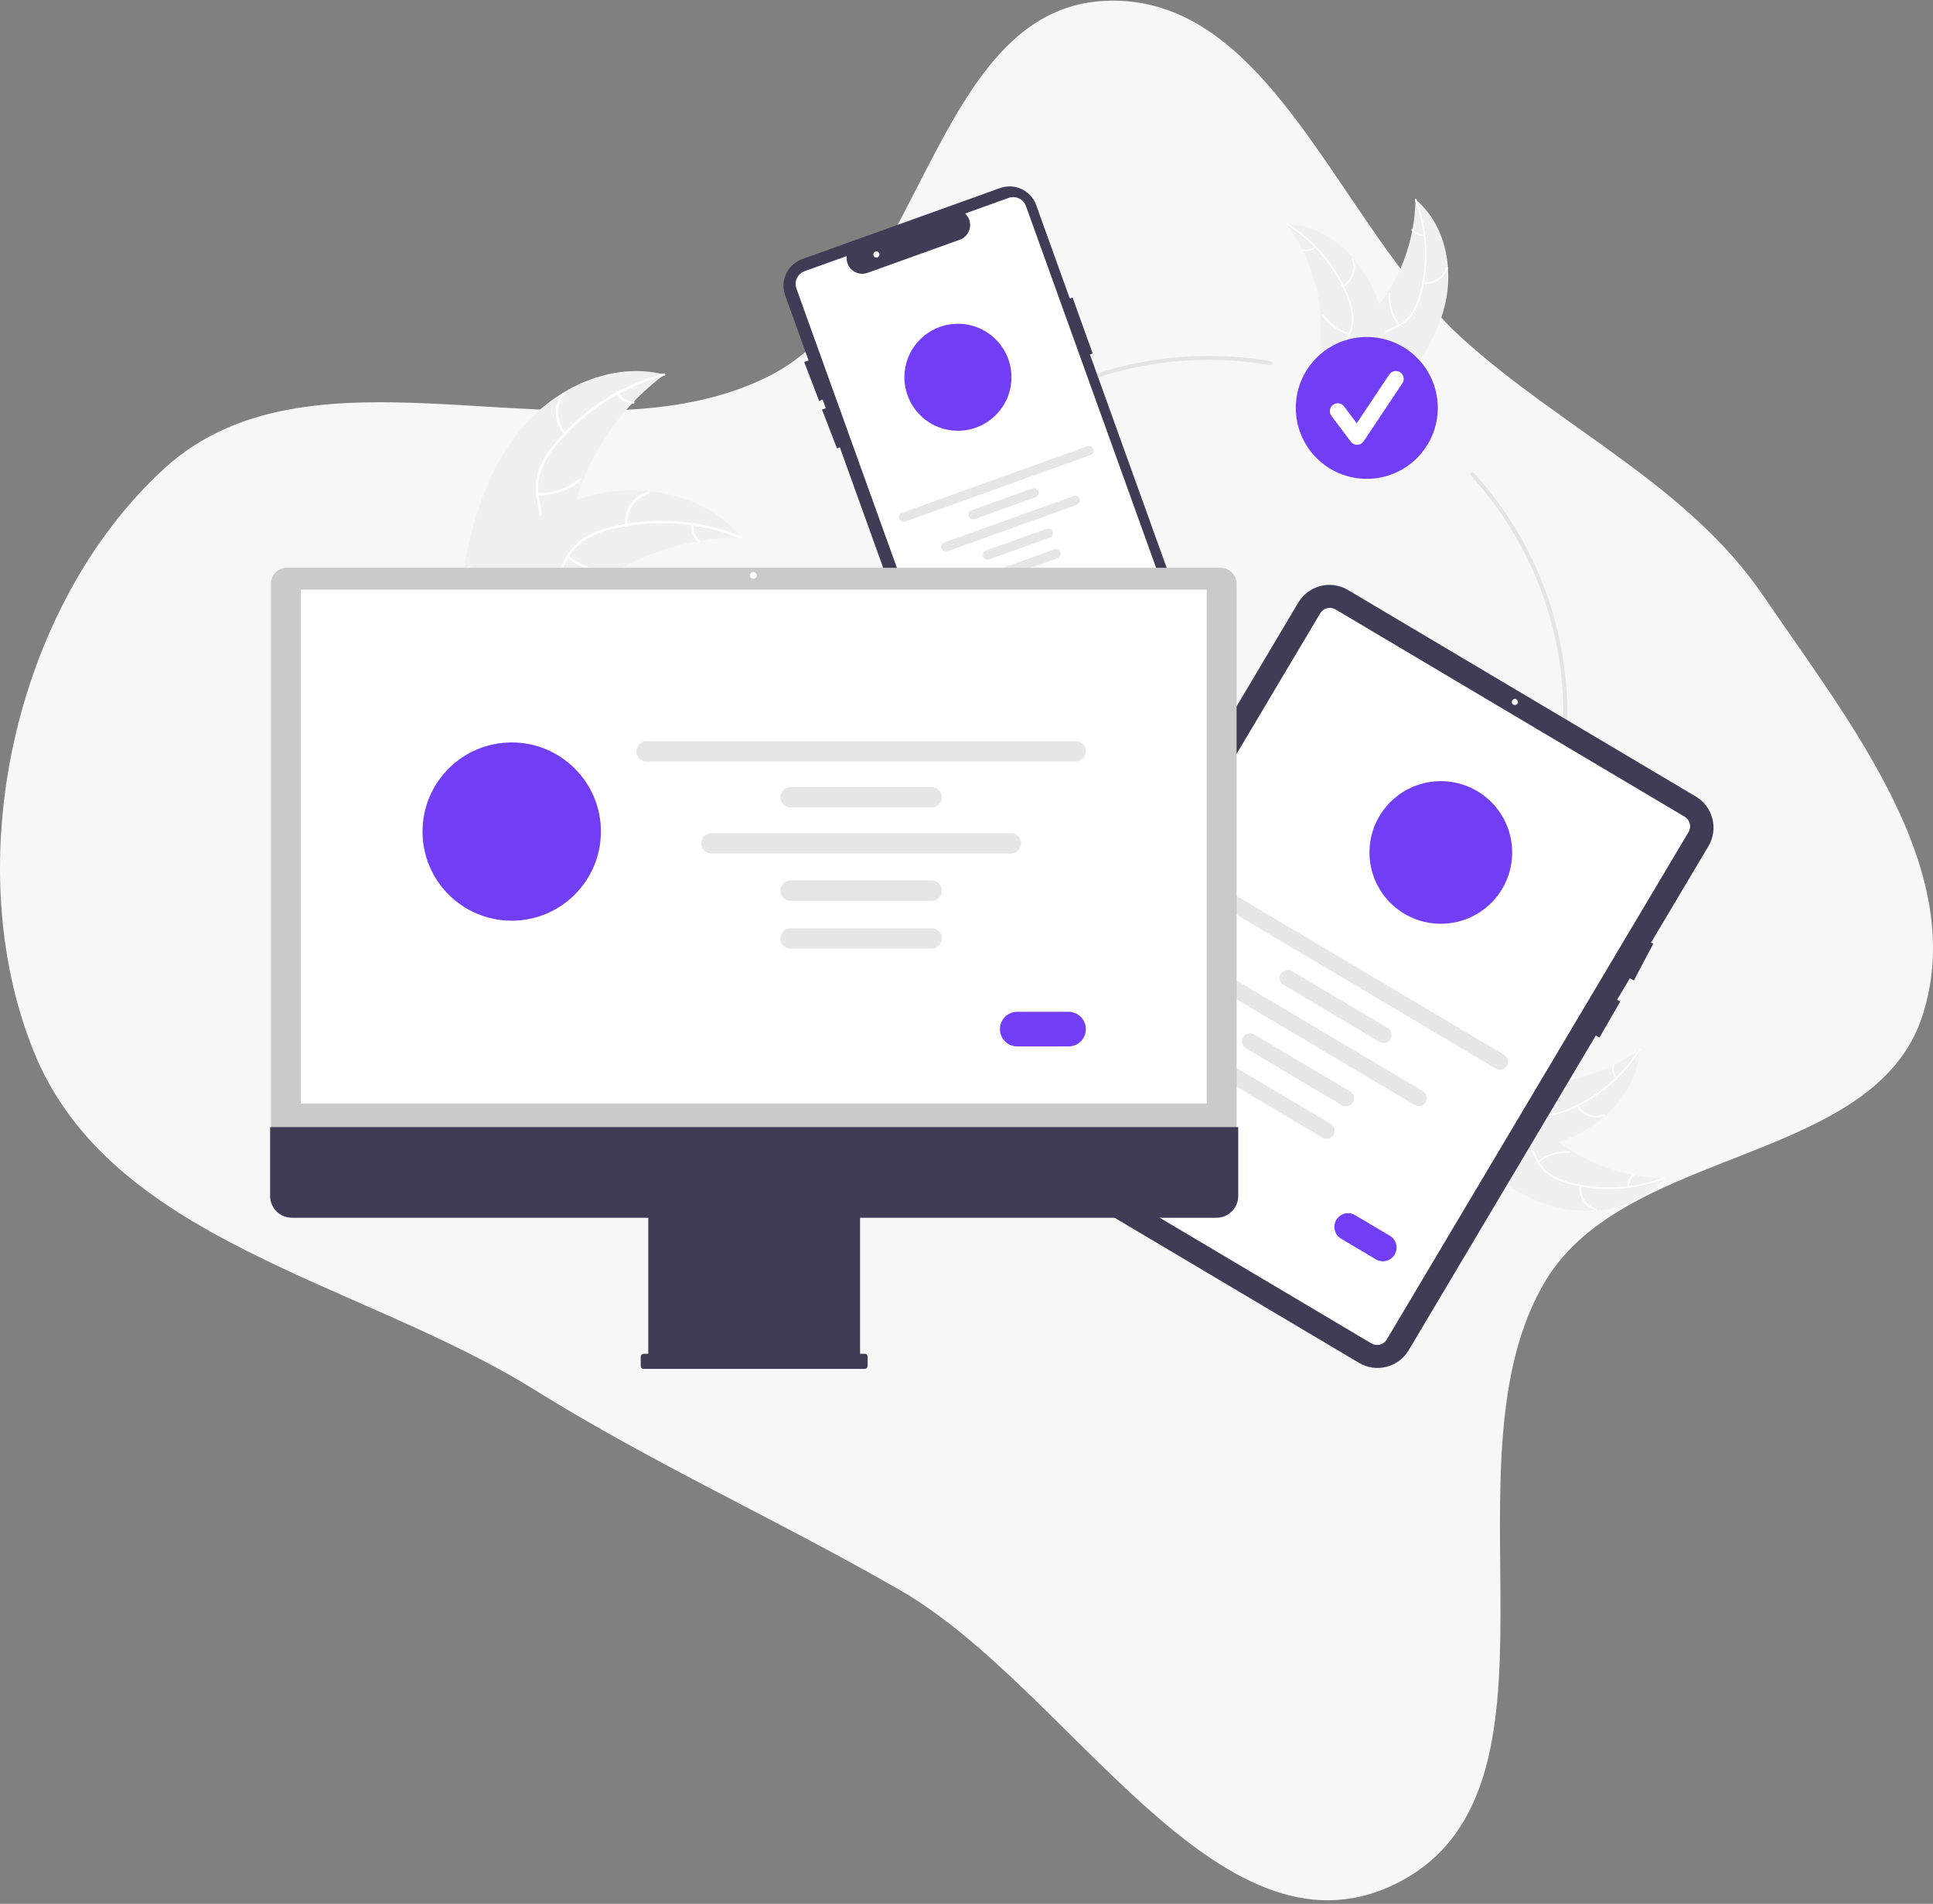 <svg width="458" height="451" viewBox="0 0 458 451" fill="none" xmlns="http://www.w3.org/2000/svg">
<rect x="0" y="0" width="458" height="451" fill="#808080" stroke="none"/>
<path fill-rule="evenodd" clip-rule="evenodd" d="M261.524 0.212C301.279 -1.921 317.129 53.697 346.666 80.345C370.35 101.713 399.977 114.937 417.909 141.302C438.208 171.145 466.515 206.068 455.559 240.442C444.297 275.78 385.578 271.524 366.304 303.225C340.193 346.169 375.661 424.667 330.309 446.438C288.511 466.503 253.433 399.819 213.253 376.695C184.138 359.94 155.188 346.983 126.666 329.241C85.266 303.488 26.142 294.168 7.952 248.987C-10.009 204.376 3.375 143.616 38.83 111.074C75.121 77.763 137.948 111.139 182.066 89.175C218.419 71.078 220.96 2.388 261.524 0.212Z" fill="#F7F7F7"/>
<g clip-path="url(#clip0_455_1181)">
<path d="M342.331 72.394C344.516 63.49 342.438 53.106 335.379 47.249C335.241 57.218 331.578 66.817 325.038 74.347C322.505 77.242 319.386 80.198 319.263 84.041C319.187 86.432 320.355 88.729 321.965 90.5C323.575 92.271 325.607 93.596 327.614 94.901L327.908 95.421C334.369 88.91 340.146 81.298 342.331 72.394Z" fill="#F0F0F0"/>
<path d="M335.237 47.379C337.944 54.469 338.347 62.231 336.388 69.562C335.994 71.148 335.352 72.662 334.487 74.048C333.6 75.371 332.374 76.433 330.938 77.123C329.611 77.793 328.177 78.325 327.036 79.306C326.46 79.817 325.998 80.443 325.681 81.145C325.365 81.846 325.2 82.606 325.198 83.376C325.143 85.293 325.78 87.116 326.466 88.877C327.227 90.832 328.049 92.85 327.873 94.991C327.852 95.25 328.256 95.268 328.277 95.009C328.584 91.285 326.052 88.139 325.65 84.527C325.463 82.842 325.783 81.09 327.03 79.861C328.121 78.786 329.6 78.236 330.949 77.569C332.36 76.917 333.59 75.929 334.531 74.692C335.465 73.354 336.163 71.868 336.598 70.296C337.632 66.772 338.105 63.108 338 59.438C337.903 55.249 337.09 51.107 335.595 47.191C335.502 46.949 335.145 47.139 335.237 47.379V47.379Z" fill="white"/>
<path d="M337.158 67.239C338.434 67.4 339.725 67.103 340.802 66.401C341.879 65.699 342.671 64.637 343.037 63.405C343.11 63.156 342.726 63.031 342.652 63.28C342.314 64.428 341.576 65.417 340.572 66.069C339.568 66.721 338.363 66.993 337.176 66.835C336.918 66.801 336.901 67.205 337.158 67.239Z" fill="white"/>
<path d="M331.655 76.872C330.026 74.81 329.234 72.211 329.438 69.593C329.459 69.333 329.054 69.315 329.034 69.574C328.827 72.3 329.656 75.003 331.356 77.144C331.519 77.348 331.816 77.075 331.655 76.872Z" fill="white"/>
<path d="M337.416 55.473C336.909 55.513 336.401 55.427 335.935 55.222C335.47 55.018 335.063 54.701 334.751 54.3C334.591 54.094 334.294 54.368 334.452 54.573C334.799 55.014 335.249 55.363 335.763 55.591C336.276 55.818 336.838 55.916 337.398 55.877C337.451 55.877 337.502 55.858 337.542 55.822C337.581 55.786 337.605 55.737 337.609 55.684C337.611 55.63 337.592 55.578 337.556 55.539C337.52 55.499 337.47 55.476 337.416 55.473Z" fill="white"/>
<path d="M304.849 53.013C304.945 53.145 305.041 53.276 305.135 53.411C306.416 55.184 307.55 57.059 308.527 59.016C308.605 59.166 308.682 59.32 308.755 59.472C311.058 64.212 312.461 69.338 312.891 74.59C313.06 76.68 313.07 78.779 312.92 80.871C312.713 83.759 312.259 86.874 312.997 89.582C313.071 89.865 313.162 90.144 313.271 90.416L327.251 95.74C327.289 95.736 327.325 95.735 327.363 95.731L327.912 95.97C327.927 95.862 327.941 95.751 327.956 95.643C327.965 95.581 327.971 95.518 327.98 95.455C327.985 95.414 327.99 95.372 327.997 95.334C327.999 95.32 328 95.306 328.001 95.296C328.008 95.258 328.011 95.222 328.016 95.188C328.094 94.564 328.167 93.939 328.235 93.312C328.237 93.309 328.237 93.309 328.235 93.304C328.805 88.531 328.806 83.707 328.238 78.934C328.219 78.792 328.202 78.646 328.176 78.502C327.883 76.373 327.415 74.271 326.778 72.218C326.426 71.095 326.017 69.99 325.553 68.908C324.349 66.115 322.713 63.529 320.704 61.244C316.699 56.69 311.281 53.466 305.305 53.041C305.153 53.031 305.003 53.021 304.849 53.013Z" fill="#F0F0F0"/>
<path d="M304.812 53.203C311.247 57.235 316.246 63.19 319.1 70.222C319.741 71.725 320.141 73.32 320.285 74.948C320.374 76.537 320.036 78.122 319.305 79.537C318.65 80.87 317.825 82.158 317.505 83.627C317.353 84.381 317.362 85.159 317.532 85.91C317.701 86.66 318.028 87.367 318.49 87.982C319.602 89.546 321.209 90.618 322.818 91.611C324.604 92.715 326.477 93.832 327.626 95.647C327.765 95.867 328.099 95.638 327.96 95.418C325.96 92.261 322.043 91.272 319.545 88.629C318.38 87.396 317.579 85.805 317.835 84.073C318.058 82.559 318.907 81.231 319.582 79.887C320.316 78.517 320.703 76.988 320.709 75.435C320.648 73.805 320.31 72.198 319.709 70.681C318.412 67.246 316.581 64.036 314.286 61.169C311.684 57.882 308.538 55.064 304.985 52.837C304.765 52.7 304.594 53.066 304.812 53.203V53.203Z" fill="white"/>
<path d="M318.314 67.904C319.43 67.266 320.282 66.251 320.719 65.043C321.156 63.835 321.148 62.51 320.698 61.307C320.606 61.064 320.224 61.195 320.316 61.439C320.737 62.559 320.744 63.792 320.335 64.916C319.926 66.041 319.128 66.982 318.085 67.571C317.859 67.699 318.089 68.031 318.314 67.904Z" fill="white"/>
<path d="M319.726 78.905C317.183 78.239 314.985 76.64 313.569 74.427C313.429 74.207 313.096 74.436 313.236 74.655C314.713 76.956 317.004 78.615 319.652 79.302C319.904 79.368 319.977 78.97 319.726 78.905Z" fill="white"/>
<path d="M311.43 58.354C311.05 58.691 310.592 58.929 310.097 59.045C309.602 59.161 309.086 59.153 308.595 59.021C308.344 58.953 308.271 59.35 308.521 59.418C309.064 59.562 309.634 59.57 310.181 59.443C310.728 59.315 311.235 59.056 311.659 58.688C311.701 58.656 311.731 58.61 311.74 58.558C311.75 58.505 311.74 58.452 311.711 58.407C311.681 58.363 311.634 58.333 311.581 58.323C311.529 58.313 311.474 58.324 311.43 58.354V58.354Z" fill="white"/>
<path d="M286.364 254.142C239.494 254.142 201.363 216.048 201.363 169.224C201.363 122.4 239.494 84.306 286.364 84.306C291.319 84.305 296.265 84.734 301.146 85.586C301.207 85.596 301.265 85.619 301.317 85.652C301.37 85.685 301.415 85.728 301.45 85.778C301.486 85.829 301.511 85.886 301.525 85.946C301.538 86.006 301.54 86.068 301.529 86.129C301.518 86.19 301.496 86.248 301.462 86.3C301.429 86.352 301.386 86.397 301.336 86.432C301.285 86.468 301.228 86.493 301.168 86.506C301.107 86.519 301.045 86.521 300.984 86.51C296.156 85.667 291.265 85.244 286.364 85.245C240.012 85.245 202.303 122.917 202.303 169.224C202.303 215.531 240.012 253.204 286.364 253.204C332.716 253.204 370.426 215.531 370.426 169.224C370.446 148.294 362.623 128.114 348.497 112.658C348.414 112.566 348.37 112.445 348.377 112.321C348.383 112.197 348.437 112.081 348.529 111.997C348.621 111.914 348.742 111.87 348.866 111.875C348.99 111.88 349.107 111.935 349.191 112.026C363.475 127.655 371.386 148.06 371.365 169.224C371.365 216.048 333.234 254.142 286.364 254.142Z" fill="#E4E4E4"/>
<path d="M323.843 113.43C333.131 113.43 340.66 105.908 340.66 96.629C340.66 87.35 333.131 79.828 323.843 79.828C314.555 79.828 307.025 87.35 307.025 96.629C307.025 105.908 314.555 113.43 323.843 113.43Z" fill="#713DF5"/>
<path d="M321.548 105.373C321.258 105.373 320.972 105.306 320.712 105.176C320.452 105.046 320.226 104.858 320.052 104.625L315.464 98.514C315.317 98.317 315.209 98.094 315.148 97.856C315.087 97.619 315.074 97.371 315.109 97.128C315.143 96.885 315.226 96.652 315.351 96.44C315.476 96.229 315.642 96.045 315.838 95.897C316.035 95.75 316.258 95.643 316.496 95.582C316.734 95.521 316.982 95.508 317.225 95.543C317.468 95.577 317.702 95.659 317.914 95.784C318.125 95.91 318.31 96.075 318.457 96.271L321.459 100.269L329.168 88.717C329.444 88.306 329.872 88.021 330.357 87.925C330.843 87.829 331.347 87.929 331.759 88.203C332.171 88.478 332.457 88.904 332.555 89.389C332.653 89.874 332.555 90.378 332.281 90.79L323.105 104.541C322.939 104.79 322.716 104.995 322.454 105.14C322.192 105.284 321.9 105.364 321.6 105.373C321.583 105.373 321.566 105.373 321.548 105.373Z" fill="white"/>
<path d="M284.177 156.046L258.243 83.969L258.901 83.732L254.131 70.475L253.474 70.712L245.511 48.582C245.213 47.755 244.756 46.995 244.165 46.345C243.573 45.695 242.86 45.168 242.064 44.794C241.269 44.419 240.408 44.205 239.53 44.163C238.651 44.122 237.774 44.253 236.946 44.55L190.063 61.386C189.236 61.683 188.475 62.14 187.825 62.731C187.174 63.322 186.646 64.035 186.272 64.829C185.897 65.624 185.682 66.484 185.64 67.362C185.599 68.239 185.73 69.116 186.027 69.942L191.579 85.373L190.54 85.772L194.084 94.967L194.916 94.647L195.652 96.692L194.767 97.032L198.311 106.226L198.989 105.966L224.694 177.407C224.99 178.234 225.446 178.995 226.038 179.646C226.629 180.297 227.342 180.825 228.138 181.199C228.934 181.574 229.796 181.788 230.675 181.829C231.553 181.87 232.431 181.737 233.259 181.438L280.141 164.602C281.811 164.001 283.174 162.762 283.93 161.158C284.687 159.554 284.776 157.715 284.177 156.046Z" fill="#3F3D56"/>
<path d="M230.793 179.063C230.133 179.061 229.489 178.857 228.949 178.477C228.41 178.097 228 177.561 227.776 176.94L188.702 68.342C188.414 67.542 188.456 66.66 188.819 65.892C189.181 65.123 189.835 64.529 190.635 64.242L200.611 60.66L200.596 61.008C200.57 61.614 200.694 62.216 200.956 62.762C201.219 63.308 201.611 63.782 202.1 64.14C202.588 64.499 203.158 64.733 203.758 64.82C204.358 64.907 204.97 64.846 205.541 64.641L227.679 56.691C228.213 56.446 228.682 56.079 229.049 55.62C229.415 55.161 229.667 54.621 229.786 54.047C229.904 53.481 229.886 52.896 229.734 52.338C229.582 51.781 229.301 51.268 228.912 50.84L228.679 50.58L238.983 46.88C239.783 46.593 240.665 46.636 241.434 46.998C242.204 47.361 242.798 48.013 243.087 48.812L280.367 152.424C281.128 154.546 281.015 156.884 280.053 158.923C279.091 160.963 277.359 162.538 275.236 163.303L231.88 178.872C231.532 178.998 231.164 179.062 230.793 179.063Z" fill="white"/>
<path d="M226.973 102.036C233.975 102.036 239.652 96.365 239.652 89.369C239.652 82.373 233.975 76.701 226.973 76.701C219.97 76.701 214.293 82.373 214.293 89.369C214.293 96.365 219.97 102.036 226.973 102.036Z" fill="#713DF5"/>
<path d="M258.393 107.79L214.483 123.558C214.346 123.608 214.2 123.63 214.054 123.623C213.909 123.617 213.766 123.581 213.634 123.519C213.502 123.457 213.383 123.37 213.285 123.262C213.187 123.155 213.111 123.028 213.061 122.891C213.012 122.754 212.99 122.609 212.997 122.463C213.004 122.318 213.04 122.175 213.102 122.043C213.165 121.911 213.252 121.793 213.361 121.695C213.469 121.597 213.595 121.522 213.732 121.473L257.643 105.704C257.919 105.606 258.224 105.621 258.489 105.746C258.755 105.872 258.96 106.097 259.059 106.373C259.158 106.649 259.144 106.954 259.019 107.219C258.894 107.485 258.669 107.69 258.393 107.79Z" fill="#E6E6E6"/>
<path d="M245.354 117.788L230.91 122.974C230.773 123.024 230.627 123.046 230.482 123.039C230.336 123.033 230.193 122.997 230.061 122.935C229.929 122.873 229.811 122.786 229.713 122.678C229.614 122.57 229.539 122.444 229.489 122.307C229.44 122.17 229.418 122.025 229.425 121.879C229.432 121.734 229.468 121.591 229.53 121.459C229.592 121.327 229.68 121.209 229.788 121.111C229.896 121.014 230.022 120.938 230.16 120.889L244.603 115.702C244.88 115.603 245.185 115.617 245.451 115.743C245.717 115.868 245.923 116.094 246.022 116.37C246.122 116.647 246.107 116.952 245.982 117.217C245.856 117.483 245.63 117.688 245.354 117.788Z" fill="#E6E6E6"/>
<path d="M248.789 127.336L234.346 132.522C234.209 132.572 234.063 132.593 233.918 132.586C233.772 132.58 233.629 132.544 233.498 132.482C233.366 132.42 233.248 132.333 233.15 132.225C233.052 132.117 232.976 131.991 232.927 131.854C232.877 131.717 232.856 131.572 232.863 131.427C232.87 131.281 232.905 131.139 232.967 131.007C233.029 130.876 233.117 130.758 233.224 130.66C233.332 130.562 233.458 130.486 233.595 130.437L248.039 125.25C248.315 125.151 248.62 125.165 248.887 125.291C249.153 125.416 249.358 125.642 249.458 125.918C249.557 126.195 249.543 126.499 249.417 126.765C249.292 127.031 249.066 127.236 248.789 127.336V127.336Z" fill="#E6E6E6"/>
<path d="M250.548 132.226L236.105 137.413C235.968 137.462 235.822 137.484 235.677 137.478C235.531 137.471 235.388 137.436 235.256 137.374C235.124 137.312 235.005 137.225 234.907 137.117C234.809 137.009 234.733 136.883 234.684 136.746C234.634 136.609 234.612 136.463 234.619 136.317C234.626 136.172 234.662 136.029 234.725 135.897C234.787 135.766 234.875 135.647 234.983 135.55C235.091 135.452 235.217 135.376 235.355 135.327L249.798 130.141C249.935 130.091 250.081 130.069 250.227 130.076C250.372 130.082 250.515 130.118 250.647 130.179C250.779 130.241 250.898 130.329 250.996 130.437C251.094 130.544 251.17 130.67 251.219 130.808C251.269 130.945 251.291 131.09 251.283 131.236C251.276 131.381 251.241 131.524 251.178 131.656C251.116 131.788 251.028 131.906 250.92 132.004C250.812 132.101 250.686 132.177 250.548 132.226L250.548 132.226Z" fill="#E6E6E6"/>
<path d="M255.147 119.586L224.503 130.59C224.366 130.64 224.221 130.662 224.075 130.655C223.929 130.649 223.786 130.613 223.654 130.551C223.522 130.489 223.404 130.402 223.305 130.294C223.207 130.186 223.131 130.06 223.082 129.923C223.033 129.786 223.011 129.641 223.018 129.495C223.025 129.35 223.061 129.207 223.123 129.075C223.185 128.943 223.273 128.825 223.381 128.727C223.489 128.629 223.616 128.554 223.753 128.505L254.397 117.501C254.534 117.451 254.68 117.429 254.825 117.435C254.971 117.442 255.114 117.478 255.246 117.539C255.378 117.601 255.496 117.689 255.595 117.797C255.693 117.904 255.769 118.03 255.818 118.168C255.867 118.305 255.889 118.45 255.882 118.596C255.875 118.741 255.839 118.884 255.777 119.016C255.715 119.148 255.627 119.266 255.519 119.364C255.411 119.461 255.285 119.537 255.147 119.586Z" fill="#E6E6E6"/>
<path d="M248.975 144.097L243.731 145.981C243.26 146.149 242.742 146.124 242.29 145.911C241.837 145.698 241.488 145.314 241.319 144.844C241.15 144.374 241.175 143.856 241.388 143.404C241.601 142.953 241.984 142.604 242.455 142.434L247.699 140.551C248.17 140.382 248.688 140.407 249.14 140.62C249.593 140.833 249.942 141.217 250.111 141.687C250.28 142.157 250.255 142.675 250.042 143.127C249.829 143.579 249.445 143.928 248.975 144.097Z" fill="#713DF5"/>
<path d="M207.648 61.011C208.051 61.011 208.378 60.685 208.378 60.282C208.378 59.88 208.051 59.554 207.648 59.554C207.245 59.554 206.919 59.88 206.919 60.282C206.919 60.685 207.245 61.011 207.648 61.011Z" fill="white"/>
<path d="M123.774 101.26C131.948 91.648 145.211 85.59 157.438 88.731C146.425 96.921 138.668 108.74 135.538 122.094C134.349 127.249 133.565 133.106 129.375 136.341C126.769 138.354 123.264 138.904 119.99 138.539C116.715 138.174 113.599 136.98 110.524 135.797L109.707 135.888C111.763 123.443 115.6 110.873 123.774 101.26Z" fill="#F0F0F0"/>
<path d="M157.408 88.994C147.314 91.694 138.328 97.504 131.726 105.597C130.274 107.314 129.102 109.249 128.253 111.33C127.492 113.385 127.295 115.605 127.684 117.762C128.005 119.779 128.568 121.806 128.393 123.867C128.288 124.92 127.961 125.939 127.434 126.858C126.906 127.776 126.191 128.573 125.334 129.196C123.239 130.803 120.691 131.562 118.173 132.218C115.377 132.946 112.462 133.658 110.216 135.58C109.943 135.813 109.598 135.377 109.869 135.145C113.778 131.801 119.33 132.085 123.684 129.62C125.716 128.47 127.413 126.701 127.779 124.321C128.099 122.239 127.52 120.149 127.177 118.109C126.767 116.011 126.878 113.845 127.499 111.8C128.24 109.682 129.335 107.705 130.739 105.954C133.837 101.961 137.544 98.481 141.724 95.639C146.477 92.369 151.755 89.935 157.329 88.443C157.674 88.351 157.751 88.902 157.408 88.994H157.408Z" fill="white"/>
<path d="M133.698 102.866C132.489 101.575 131.779 99.897 131.694 98.131C131.609 96.366 132.156 94.627 133.235 93.227C133.455 92.944 133.905 93.272 133.685 93.555C132.677 94.857 132.168 96.476 132.251 98.12C132.333 99.764 133.001 101.325 134.133 102.52C134.379 102.78 133.942 103.124 133.698 102.866H133.698Z" fill="white"/>
<path d="M127.385 116.76C130.999 116.913 134.537 115.699 137.295 113.361C137.568 113.129 137.914 113.564 137.641 113.796C134.767 116.224 131.082 117.479 127.322 117.312C126.963 117.296 127.028 116.744 127.385 116.76Z" fill="white"/>
<path d="M146.619 93.092C146.983 93.689 147.489 94.186 148.093 94.539C148.696 94.892 149.378 95.09 150.077 95.115C150.435 95.126 150.369 95.678 150.013 95.667C149.241 95.636 148.489 95.417 147.821 95.028C147.154 94.639 146.591 94.093 146.184 93.438C146.14 93.379 146.121 93.306 146.129 93.234C146.137 93.161 146.173 93.094 146.229 93.047C146.286 93.002 146.36 92.981 146.433 92.989C146.506 92.998 146.573 93.034 146.619 93.092Z" fill="white"/>
<path d="M175.62 127.379C175.396 127.379 175.172 127.378 174.945 127.381C171.933 127.384 168.927 127.632 165.956 128.122C165.725 128.156 165.492 128.194 165.264 128.235C158.117 129.492 151.267 132.063 145.06 135.818C142.591 137.315 140.24 138.997 138.027 140.849C134.971 143.408 131.862 146.426 128.244 147.787C127.868 147.933 127.484 148.056 127.093 148.155L109.881 136.877C109.855 136.832 109.826 136.79 109.8 136.745L109.092 136.326C109.199 136.222 109.313 136.117 109.42 136.014C109.482 135.953 109.548 135.896 109.61 135.835C109.653 135.796 109.696 135.757 109.732 135.719C109.746 135.705 109.761 135.692 109.772 135.683C109.808 135.645 109.846 135.614 109.88 135.58C110.513 134.991 111.152 134.405 111.797 133.823C111.799 133.819 111.799 133.819 111.806 133.818C116.726 129.394 122.059 125.342 127.839 122.228C128.012 122.134 128.189 122.037 128.371 121.948C130.983 120.559 133.706 119.385 136.51 118.439C138.047 117.926 139.609 117.491 141.19 117.135C145.278 116.225 149.483 115.962 153.652 116.357C161.963 117.146 169.929 120.581 175.22 126.893C175.356 127.055 175.487 127.214 175.62 127.379Z" fill="#F0F0F0"/>
<path d="M175.438 127.572C165.751 123.657 155.075 122.891 144.927 125.382C142.733 125.879 140.631 126.719 138.699 127.871C136.853 129.053 135.357 130.708 134.368 132.663C133.409 134.468 132.637 136.424 131.255 137.964C130.536 138.742 129.661 139.36 128.687 139.776C127.712 140.192 126.661 140.398 125.601 140.379C122.96 140.402 120.468 139.476 118.062 138.485C115.391 137.385 112.634 136.201 109.682 136.384C109.325 136.406 109.311 135.85 109.668 135.828C114.804 135.509 119.066 139.075 124.028 139.726C126.344 140.03 128.765 139.638 130.491 137.958C132.001 136.488 132.799 134.471 133.754 132.636C134.691 130.714 136.085 129.051 137.814 127.792C139.681 126.546 141.747 125.627 143.924 125.073C148.803 123.749 153.861 123.199 158.911 123.444C164.677 123.692 170.357 124.924 175.707 127.085C176.038 127.219 175.767 127.705 175.438 127.572L175.438 127.572Z" fill="white"/>
<path d="M148.147 124.387C147.96 122.63 148.404 120.863 149.401 119.402C150.397 117.941 151.881 116.882 153.587 116.413C153.932 116.32 154.094 116.852 153.748 116.946C152.159 117.379 150.777 118.366 149.852 119.728C148.927 121.09 148.52 122.738 148.704 124.373C148.743 124.729 148.187 124.741 148.147 124.388V124.387Z" fill="white"/>
<path d="M134.734 131.684C137.527 133.98 141.084 135.139 144.695 134.931C145.052 134.91 145.066 135.466 144.709 135.486C140.951 135.696 137.252 134.482 134.35 132.087C134.074 131.859 134.459 131.457 134.734 131.684H134.734Z" fill="white"/>
<path d="M164.354 124.355C164.284 125.051 164.389 125.752 164.658 126.397C164.927 127.042 165.352 127.61 165.895 128.05C166.175 128.275 165.789 128.676 165.512 128.453C164.914 127.964 164.445 127.336 164.147 126.624C163.848 125.912 163.728 125.138 163.798 124.37C163.798 124.297 163.826 124.226 163.877 124.174C163.927 124.121 163.996 124.089 164.069 124.085C164.142 124.083 164.214 124.111 164.267 124.161C164.32 124.212 164.352 124.282 164.354 124.355Z" fill="white"/>
<path d="M369.087 286.011C378 288.194 388.394 286.118 394.257 279.065C384.278 278.927 374.67 275.268 367.133 268.734C364.235 266.204 361.276 263.088 357.429 262.966C355.035 262.889 352.736 264.057 350.964 265.665C349.191 267.274 347.865 269.303 346.558 271.308L346.038 271.602C352.555 278.057 360.175 283.828 369.087 286.011Z" fill="#F0F0F0"/>
<path d="M394.126 278.924C387.029 281.628 379.26 282.031 371.921 280.073C370.334 279.68 368.818 279.039 367.431 278.174C366.106 277.288 365.044 276.064 364.353 274.629C363.682 273.303 363.15 271.87 362.168 270.731C361.657 270.155 361.03 269.694 360.327 269.377C359.625 269.061 358.864 268.896 358.094 268.894C356.175 268.839 354.35 269.476 352.588 270.161C350.631 270.922 348.61 271.743 346.468 271.567C346.208 271.546 346.19 271.95 346.449 271.971C350.177 272.277 353.326 269.747 356.942 269.346C358.629 269.159 360.383 269.479 361.613 270.725C362.688 271.815 363.239 273.292 363.906 274.64C364.56 276.05 365.548 277.278 366.787 278.218C368.126 279.151 369.614 279.849 371.187 280.283C374.714 281.316 378.381 281.789 382.055 281.684C386.248 281.587 390.394 280.775 394.314 279.281C394.556 279.189 394.367 278.832 394.126 278.924H394.126Z" fill="white"/>
<path d="M374.247 280.842C374.085 282.117 374.383 283.408 375.086 284.484C375.788 285.559 376.851 286.351 378.084 286.716C378.334 286.789 378.459 286.405 378.209 286.332C377.061 285.994 376.071 285.256 375.418 284.253C374.766 283.25 374.494 282.047 374.651 280.861C374.685 280.603 374.281 280.586 374.247 280.842V280.842Z" fill="white"/>
<path d="M364.605 275.345C366.668 273.718 369.27 272.927 371.891 273.13C372.15 273.151 372.168 272.747 371.909 272.727C369.181 272.52 366.475 273.349 364.332 275.047C364.128 275.209 364.402 275.506 364.605 275.345H364.605Z" fill="white"/>
<path d="M386.025 281.101C385.985 280.594 386.071 280.086 386.276 279.621C386.48 279.157 386.798 278.75 387.199 278.438C387.405 278.279 387.131 277.981 386.926 278.14C386.484 278.487 386.135 278.936 385.907 279.449C385.68 279.962 385.581 280.523 385.621 281.082C385.62 281.135 385.64 281.187 385.675 281.226C385.711 281.265 385.761 281.289 385.814 281.293C385.867 281.295 385.919 281.276 385.959 281.24C385.998 281.204 386.022 281.154 386.025 281.101Z" fill="white"/>
<path d="M388.486 248.565C388.355 248.661 388.223 248.757 388.088 248.852C386.313 250.131 384.437 251.265 382.478 252.24C382.327 252.318 382.174 252.395 382.022 252.468C377.277 254.769 372.146 256.17 366.889 256.599C364.797 256.768 362.695 256.778 360.602 256.629C357.711 256.422 354.593 255.968 351.882 256.706C351.598 256.78 351.32 256.871 351.047 256.979L345.718 270.946C345.722 270.983 345.723 271.02 345.727 271.058L345.488 271.606C345.596 271.621 345.707 271.635 345.815 271.65C345.877 271.659 345.941 271.665 346.003 271.674C346.045 271.679 346.087 271.684 346.124 271.691C346.138 271.693 346.152 271.695 346.163 271.695C346.201 271.702 346.236 271.705 346.27 271.71C346.895 271.788 347.521 271.861 348.149 271.929C348.152 271.93 348.152 271.93 348.156 271.929C352.934 272.498 357.762 272.499 362.541 271.932C362.683 271.913 362.828 271.896 362.973 271.87C365.104 271.577 367.208 271.11 369.263 270.474C370.387 270.122 371.493 269.713 372.576 269.25C375.371 268.047 377.96 266.412 380.247 264.405C384.806 260.404 388.033 254.991 388.458 249.022C388.469 248.869 388.479 248.719 388.486 248.565Z" fill="#F0F0F0"/>
<path d="M388.297 248.529C384.26 254.957 378.299 259.952 371.26 262.803C369.756 263.443 368.16 263.843 366.531 263.987C364.939 264.076 363.353 263.738 361.937 263.008C360.602 262.353 359.313 261.529 357.843 261.21C357.088 261.058 356.309 261.067 355.558 261.236C354.806 261.406 354.099 261.732 353.483 262.194C351.918 263.304 350.845 264.91 349.85 266.517C348.746 268.302 347.628 270.173 345.811 271.321C345.591 271.46 345.82 271.793 346.04 271.654C349.2 269.656 350.19 265.743 352.835 263.248C354.07 262.083 355.663 261.284 357.396 261.539C358.911 261.762 360.241 262.611 361.587 263.285C362.958 264.018 364.488 264.404 366.043 264.41C367.674 264.349 369.283 264.012 370.801 263.412C374.239 262.115 377.452 260.287 380.322 257.993C383.612 255.394 386.433 252.251 388.662 248.702C388.8 248.482 388.434 248.311 388.297 248.529H388.297Z" fill="white"/>
<path d="M373.581 262.018C374.22 263.133 375.235 263.985 376.445 264.421C377.655 264.857 378.98 264.85 380.185 264.4C380.428 264.308 380.297 263.926 380.053 264.018C378.932 264.439 377.697 264.446 376.572 264.037C375.446 263.628 374.504 262.831 373.915 261.79C373.787 261.563 373.454 261.793 373.581 262.018Z" fill="white"/>
<path d="M362.57 263.428C363.236 260.888 364.837 258.692 367.053 257.278C367.272 257.138 367.043 256.805 366.824 256.944C364.521 258.42 362.86 260.709 362.172 263.354C362.107 263.606 362.505 263.679 362.57 263.428Z" fill="white"/>
<path d="M383.14 255.14C382.803 254.76 382.565 254.303 382.449 253.808C382.332 253.314 382.341 252.799 382.473 252.308C382.541 252.057 382.143 251.985 382.075 252.234C381.932 252.777 381.923 253.346 382.051 253.892C382.178 254.439 382.438 254.946 382.806 255.369C382.838 255.411 382.884 255.441 382.937 255.45C382.989 255.46 383.043 255.45 383.088 255.421C383.132 255.391 383.162 255.344 383.172 255.291C383.181 255.239 383.17 255.185 383.14 255.14Z" fill="white"/>
<path d="M404.8 200.43L391.209 223.278L391.726 223.55L387.123 232.267L386.165 231.761L383.141 236.842L383.892 237.273L378.961 245.803L378.107 245.31L333.761 319.869C332.598 321.82 330.707 323.231 328.505 323.791C326.302 324.351 323.966 324.016 322.011 322.858L239.57 273.919C237.616 272.758 236.204 270.869 235.643 268.668C235.082 266.468 235.419 264.134 236.578 262.181L307.617 142.742C308.78 140.791 310.67 139.381 312.873 138.82C315.076 138.26 317.412 138.596 319.367 139.754L401.808 188.692C403.761 189.854 405.172 191.743 405.733 193.943C406.294 196.144 405.958 198.477 404.8 200.43Z" fill="#3F3D56"/>
<path d="M324.949 318.247L242.217 269.137C241.616 268.779 241.18 268.197 241.008 267.518C240.835 266.84 240.938 266.121 241.295 265.519L312.806 145.285C313.165 144.684 313.747 144.249 314.426 144.077C315.105 143.904 315.825 144.007 316.428 144.364L399.16 193.474C399.762 193.833 400.197 194.415 400.37 195.093C400.542 195.771 400.439 196.49 400.082 197.093L328.571 317.326C328.213 317.927 327.63 318.362 326.951 318.535C326.272 318.707 325.552 318.604 324.949 318.247Z" fill="white"/>
<path d="M358.933 167.019C359.336 167.019 359.663 166.693 359.663 166.29C359.663 165.888 359.336 165.562 358.933 165.562C358.531 165.562 358.204 165.888 358.204 166.29C358.204 166.693 358.531 167.019 358.933 167.019Z" fill="white"/>
<path d="M354.42 253.147L285.359 212.152C285.143 212.025 284.954 211.856 284.802 211.655C284.651 211.454 284.541 211.226 284.479 210.982C284.416 210.739 284.403 210.486 284.438 210.237C284.474 209.989 284.558 209.75 284.687 209.534C284.815 209.318 284.985 209.13 285.187 208.979C285.388 208.829 285.617 208.72 285.861 208.659C286.105 208.597 286.358 208.584 286.607 208.621C286.856 208.658 287.095 208.743 287.31 208.872L356.371 249.867C356.587 249.994 356.776 250.163 356.928 250.364C357.079 250.565 357.189 250.793 357.251 251.036C357.314 251.28 357.327 251.533 357.292 251.781C357.256 252.03 357.171 252.269 357.043 252.485C356.915 252.701 356.745 252.889 356.543 253.039C356.342 253.19 356.113 253.299 355.869 253.36C355.625 253.422 355.372 253.434 355.123 253.398C354.874 253.361 354.635 253.276 354.42 253.147H354.42Z" fill="#E6E6E6"/>
<path d="M326.845 246.794L304.129 233.31C303.913 233.182 303.725 233.013 303.575 232.812C303.424 232.612 303.315 232.384 303.253 232.141C303.192 231.898 303.178 231.645 303.214 231.397C303.25 231.149 303.334 230.911 303.462 230.696C303.59 230.48 303.76 230.292 303.961 230.142C304.161 229.992 304.39 229.883 304.633 229.821C304.876 229.759 305.129 229.746 305.377 229.782C305.625 229.818 305.864 229.902 306.08 230.03L328.796 243.514C329.011 243.642 329.199 243.812 329.349 244.012C329.5 244.213 329.609 244.441 329.671 244.684C329.732 244.927 329.746 245.179 329.71 245.427C329.674 245.675 329.59 245.914 329.462 246.129C329.334 246.344 329.164 246.532 328.963 246.682C328.763 246.832 328.534 246.941 328.291 247.003C328.048 247.065 327.795 247.078 327.547 247.043C327.299 247.007 327.06 246.922 326.845 246.794Z" fill="#E6E6E6"/>
<path d="M317.913 261.811L295.197 248.327C294.762 248.068 294.448 247.647 294.323 247.157C294.198 246.667 294.273 246.147 294.532 245.712C294.79 245.277 295.211 244.963 295.702 244.838C296.193 244.713 296.713 244.788 297.148 245.047L319.864 258.531C320.08 258.659 320.268 258.828 320.418 259.029C320.568 259.229 320.677 259.457 320.739 259.7C320.801 259.943 320.815 260.196 320.779 260.444C320.743 260.691 320.658 260.93 320.53 261.145C320.402 261.361 320.233 261.549 320.032 261.699C319.831 261.849 319.603 261.958 319.36 262.02C319.117 262.081 318.864 262.095 318.616 262.059C318.368 262.023 318.129 261.939 317.913 261.811Z" fill="#E6E6E6"/>
<path d="M313.338 269.502L290.623 256.018C290.406 255.89 290.217 255.721 290.067 255.52C289.916 255.32 289.806 255.091 289.744 254.848C289.682 254.605 289.668 254.352 289.704 254.104C289.74 253.856 289.824 253.617 289.952 253.401C290.081 253.185 290.25 252.997 290.452 252.847C290.653 252.697 290.882 252.588 291.125 252.526C291.369 252.465 291.622 252.452 291.87 252.488C292.119 252.524 292.358 252.609 292.573 252.738L315.289 266.222C315.506 266.35 315.695 266.518 315.846 266.719C315.997 266.92 316.107 267.148 316.17 267.392C316.232 267.635 316.246 267.888 316.211 268.137C316.175 268.385 316.09 268.625 315.962 268.84C315.834 269.056 315.664 269.245 315.462 269.395C315.261 269.545 315.031 269.654 314.788 269.716C314.544 269.777 314.29 269.79 314.042 269.753C313.793 269.717 313.554 269.631 313.338 269.502V269.502Z" fill="#E6E6E6"/>
<path d="M335.182 261.76L286.986 233.151C286.553 232.891 286.24 232.471 286.117 231.982C285.993 231.492 286.069 230.974 286.327 230.54C286.585 230.106 287.004 229.792 287.493 229.667C287.983 229.542 288.502 229.615 288.937 229.871L337.132 258.48C337.349 258.607 337.538 258.776 337.689 258.977C337.841 259.178 337.951 259.406 338.013 259.649C338.076 259.893 338.089 260.146 338.054 260.395C338.018 260.643 337.933 260.882 337.805 261.098C337.677 261.314 337.507 261.503 337.305 261.653C337.104 261.803 336.875 261.912 336.631 261.973C336.387 262.035 336.134 262.048 335.885 262.011C335.636 261.974 335.397 261.889 335.182 261.76Z" fill="#E6E6E6"/>
<path d="M325.995 298.322L317.747 293.426C317.008 292.986 316.474 292.271 316.262 291.438C316.05 290.604 316.178 289.721 316.618 288.982C317.057 288.243 317.773 287.709 318.606 287.496C319.44 287.284 320.324 287.41 321.065 287.849L329.313 292.745C330.053 293.184 330.588 293.899 330.801 294.733C331.013 295.567 330.885 296.451 330.445 297.19C330.006 297.93 329.29 298.465 328.455 298.677C327.62 298.889 326.736 298.762 325.995 298.322Z" fill="#713DF5"/>
<path d="M341.384 218.827C350.721 218.827 358.29 211.266 358.29 201.938C358.29 192.61 350.721 185.048 341.384 185.048C332.047 185.048 324.478 192.61 324.478 201.938C324.478 211.266 332.047 218.827 341.384 218.827Z" fill="#713DF5"/>
<path d="M64.199 270.572H292.988V138.246C292.987 137.254 292.592 136.304 291.89 135.603C291.189 134.902 290.237 134.507 289.245 134.506H67.942C66.95 134.507 65.999 134.902 65.297 135.603C64.595 136.304 64.2 137.254 64.199 138.246V270.572Z" fill="#CACACA"/>
<path d="M285.919 139.678H71.268V261.421H285.919V139.678Z" fill="white"/>
<path d="M64 266.991V283.32C64 283.997 64.133 284.667 64.393 285.293C64.652 285.918 65.032 286.486 65.511 286.965C65.99 287.444 66.559 287.823 67.185 288.083C67.811 288.342 68.482 288.475 69.16 288.475H153.604V320.701H152.482C152.394 320.701 152.307 320.718 152.226 320.752C152.144 320.786 152.07 320.835 152.008 320.897C151.946 320.959 151.897 321.033 151.863 321.114C151.829 321.196 151.812 321.283 151.812 321.371V323.612C151.812 323.7 151.829 323.787 151.863 323.868C151.897 323.949 151.946 324.023 152.008 324.085C152.07 324.148 152.144 324.197 152.226 324.231C152.307 324.264 152.394 324.282 152.482 324.282H204.904C204.992 324.282 205.079 324.264 205.16 324.231C205.242 324.197 205.316 324.148 205.378 324.085C205.44 324.023 205.49 323.949 205.523 323.868C205.557 323.787 205.574 323.7 205.574 323.612V321.371C205.574 321.283 205.557 321.196 205.523 321.114C205.49 321.033 205.44 320.959 205.378 320.897C205.316 320.835 205.242 320.786 205.16 320.752C205.079 320.718 204.992 320.701 204.904 320.701H203.782V288.475H288.226C288.904 288.475 289.575 288.342 290.201 288.083C290.827 287.824 291.396 287.444 291.875 286.965C292.354 286.486 292.734 285.918 292.993 285.293C293.253 284.667 293.386 283.997 293.386 283.32V266.991L64 266.991Z" fill="#3F3D56"/>
<path d="M254.859 180.394H153.208C152.567 180.394 151.953 180.14 151.5 179.687C151.047 179.234 150.792 178.62 150.792 177.98C150.792 177.34 151.047 176.726 151.5 176.273C151.953 175.82 152.567 175.566 153.208 175.566H254.859C255.5 175.566 256.114 175.82 256.567 176.273C257.02 176.726 257.275 177.34 257.275 177.98C257.275 178.62 257.02 179.234 256.567 179.687C256.114 180.14 255.5 180.394 254.859 180.394Z" fill="#E6E6E6"/>
<path d="M220.751 191.29H187.316C186.675 191.29 186.06 191.036 185.607 190.583C185.154 190.131 184.899 189.517 184.899 188.876C184.899 188.236 185.154 187.622 185.607 187.169C186.06 186.717 186.675 186.462 187.316 186.462H220.751C221.392 186.462 222.007 186.717 222.46 187.169C222.913 187.622 223.168 188.236 223.168 188.876C223.168 189.517 222.913 190.131 222.46 190.583C222.007 191.036 221.392 191.29 220.751 191.29Z" fill="#E6E6E6"/>
<path d="M220.751 213.393H187.316C186.675 213.393 186.06 213.139 185.607 212.686C185.154 212.233 184.899 211.619 184.899 210.979C184.899 210.339 185.154 209.725 185.607 209.272C186.06 208.82 186.675 208.565 187.316 208.565H220.751C221.392 208.565 222.007 208.82 222.46 209.272C222.913 209.725 223.168 210.339 223.168 210.979C223.168 211.619 222.913 212.233 222.46 212.686C222.007 213.139 221.392 213.393 220.751 213.393Z" fill="#E6E6E6"/>
<path d="M220.751 224.714H187.316C186.998 224.714 186.684 224.651 186.391 224.53C186.098 224.409 185.831 224.231 185.607 224.007C185.383 223.783 185.205 223.517 185.083 223.224C184.962 222.931 184.899 222.617 184.899 222.3C184.899 221.983 184.962 221.669 185.083 221.376C185.205 221.083 185.383 220.817 185.607 220.593C185.831 220.369 186.098 220.191 186.391 220.07C186.684 219.949 186.998 219.886 187.316 219.886H220.751C221.069 219.886 221.383 219.949 221.676 220.07C221.969 220.191 222.235 220.369 222.46 220.593C222.684 220.817 222.862 221.083 222.984 221.376C223.105 221.669 223.168 221.983 223.168 222.3C223.168 222.617 223.105 222.931 222.984 223.224C222.862 223.517 222.684 223.783 222.46 224.007C222.235 224.231 221.969 224.409 221.676 224.53C221.383 224.651 221.069 224.714 220.751 224.714Z" fill="#E6E6E6"/>
<path d="M239.503 202.187H168.564C167.923 202.187 167.308 201.932 166.855 201.48C166.402 201.027 166.147 200.413 166.147 199.773C166.147 199.133 166.402 198.519 166.855 198.066C167.308 197.613 167.923 197.359 168.564 197.359H239.503C240.144 197.359 240.758 197.613 241.211 198.066C241.665 198.519 241.919 199.133 241.919 199.773C241.919 200.413 241.665 201.027 241.211 201.48C240.758 201.932 240.144 202.187 239.503 202.187Z" fill="#E6E6E6"/>
<path d="M253.166 247.893H241.026C239.936 247.893 238.891 247.46 238.12 246.69C237.35 245.921 236.917 244.877 236.917 243.788C236.917 242.699 237.35 241.655 238.12 240.885C238.891 240.116 239.936 239.683 241.026 239.683H253.166C254.256 239.683 255.301 240.116 256.071 240.885C256.842 241.655 257.275 242.699 257.275 243.788C257.275 244.877 256.842 245.921 256.071 246.69C255.301 247.46 254.256 247.893 253.166 247.893Z" fill="#713DF5"/>
<path d="M121.244 218.101C132.915 218.101 142.377 208.649 142.377 196.989C142.377 185.329 132.915 175.876 121.244 175.876C109.573 175.876 100.111 185.329 100.111 196.989C100.111 208.649 109.573 218.101 121.244 218.101Z" fill="#713DF5"/>
<path d="M178.494 137.092C178.934 137.092 179.29 136.736 179.29 136.297C179.29 135.857 178.934 135.501 178.494 135.501C178.054 135.501 177.697 135.857 177.697 136.297C177.697 136.736 178.054 137.092 178.494 137.092Z" fill="white"/>
</g>
<defs>
<clipPath id="clip0_455_1181">
<rect width="342" height="281" fill="white" transform="translate(64 44.152)"/>
</clipPath>
</defs>
</svg>
